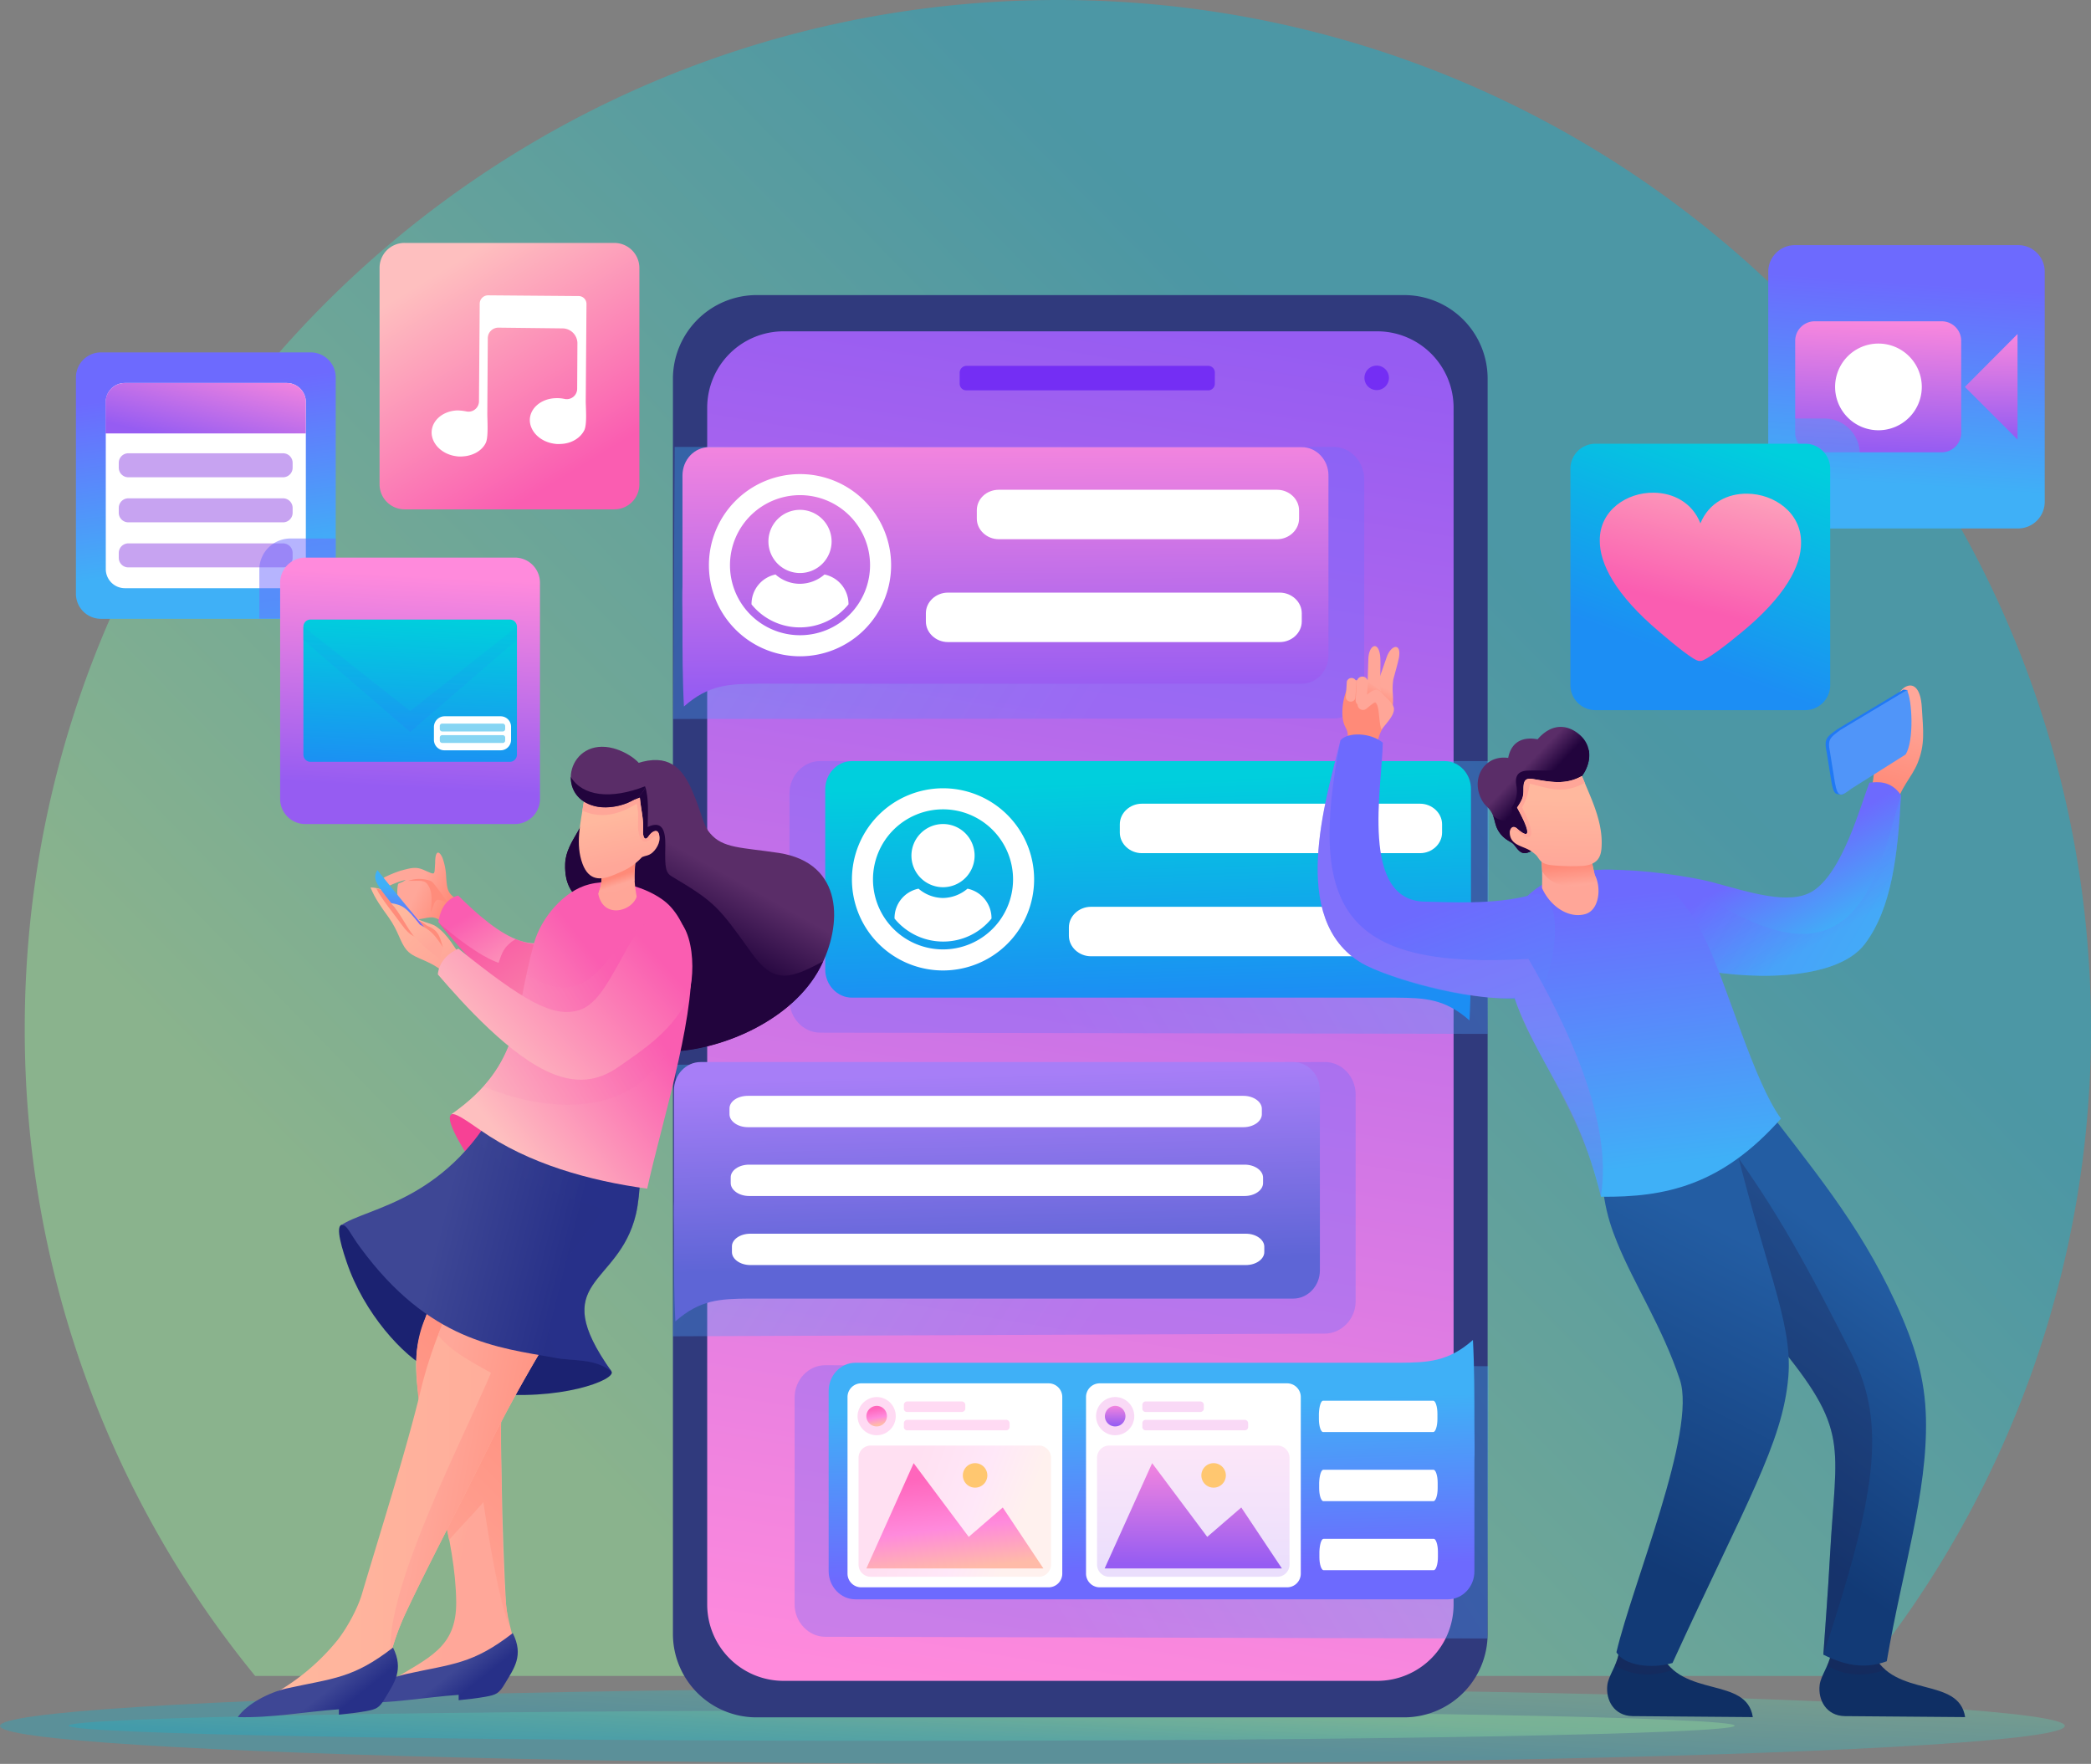 <svg id="Layer_1" data-name="Layer 1" xmlns="http://www.w3.org/2000/svg" xmlns:xlink="http://www.w3.org/1999/xlink" viewBox="0 0 853.9 720.3"><rect x="0" y="0" width="853.9" height="720.3" fill="#808080" stroke="none"/><defs><style>.cls-1,.cls-10,.cls-11,.cls-12,.cls-13,.cls-14,.cls-15,.cls-16,.cls-17,.cls-18,.cls-19,.cls-20,.cls-21,.cls-22,.cls-23,.cls-24,.cls-25,.cls-26,.cls-27,.cls-28,.cls-29,.cls-3,.cls-30,.cls-31,.cls-32,.cls-33,.cls-34,.cls-35,.cls-36,.cls-37,.cls-38,.cls-39,.cls-4,.cls-40,.cls-41,.cls-42,.cls-43,.cls-44,.cls-45,.cls-46,.cls-47,.cls-48,.cls-49,.cls-5,.cls-50,.cls-51,.cls-52,.cls-53,.cls-54,.cls-55,.cls-56,.cls-57,.cls-58,.cls-59,.cls-6,.cls-60,.cls-61,.cls-62,.cls-63,.cls-64,.cls-65,.cls-66,.cls-67,.cls-68,.cls-69,.cls-7,.cls-70,.cls-71,.cls-72,.cls-73,.cls-74,.cls-75,.cls-76,.cls-77,.cls-78,.cls-79,.cls-8,.cls-80,.cls-81,.cls-9{fill-rule:evenodd;}.cls-1,.cls-11,.cls-2,.cls-23,.cls-28,.cls-3,.cls-30,.cls-40,.cls-45,.cls-52,.cls-55,.cls-57,.cls-59,.cls-6,.cls-62,.cls-64,.cls-70,.cls-76,.cls-77,.cls-80,.cls-81,.cls-9{isolation:isolate;}.cls-1,.cls-23,.cls-30,.cls-70,.cls-76,.cls-77,.cls-80,.cls-81{opacity:0.5;}.cls-1{fill:url(#linear-gradient);}.cls-11,.cls-2,.cls-28,.cls-3,.cls-45,.cls-52,.cls-55,.cls-6,.cls-9{opacity:0.35;}.cls-2{fill:url(#linear-gradient-2);}.cls-3{fill:url(#linear-gradient-3);}.cls-4{fill:#303a7d;}.cls-5{fill:url(#linear-gradient-4);}.cls-6{fill:url(#linear-gradient-5);}.cls-7{fill:url(#linear-gradient-6);}.cls-8{fill:#fff;}.cls-9{fill:url(#linear-gradient-7);}.cls-10{fill:url(#linear-gradient-8);}.cls-11{fill:url(#linear-gradient-9);}.cls-12{fill:url(#linear-gradient-10);}.cls-13{fill:#1b2271;}.cls-14{fill:url(#linear-gradient-11);}.cls-15{fill:url(#linear-gradient-12);}.cls-16{fill:url(#linear-gradient-13);}.cls-17{fill:url(#linear-gradient-14);}.cls-18{fill:url(#linear-gradient-15);}.cls-19{fill:url(#linear-gradient-16);}.cls-20{fill:url(#linear-gradient-17);}.cls-21{fill:#ff8c7b;}.cls-22{fill:url(#linear-gradient-18);}.cls-23,.cls-26{fill:#f74195;}.cls-24{fill:url(#linear-gradient-19);}.cls-25{fill:#22043d;}.cls-27{fill:url(#linear-gradient-20);}.cls-28{fill:url(#linear-gradient-21);}.cls-29{fill:url(#linear-gradient-22);}.cls-30{fill:url(#linear-gradient-23);}.cls-31{fill:#ffa698;}.cls-32{fill:url(#linear-gradient-24);}.cls-33{fill:url(#linear-gradient-25);}.cls-34{fill:#5a2d68;}.cls-35{fill:url(#linear-gradient-26);}.cls-36{fill:url(#linear-gradient-27);}.cls-37{fill:url(#linear-gradient-28);}.cls-38{fill:url(#linear-gradient-29);}.cls-39{fill:#0f2f64;}.cls-40{fill:#1e2353;}.cls-40,.cls-57,.cls-62{opacity:0.3;}.cls-41{fill:url(#linear-gradient-30);}.cls-42{fill:url(#linear-gradient-31);}.cls-43{fill:url(#linear-gradient-32);}.cls-44{fill:url(#linear-gradient-33);}.cls-45{fill:url(#linear-gradient-34);}.cls-46{fill:url(#linear-gradient-35);}.cls-47{fill:url(#linear-gradient-36);}.cls-48{fill:url(#linear-gradient-37);}.cls-49{fill:url(#linear-gradient-38);}.cls-50{fill:url(#linear-gradient-39);}.cls-51{fill:url(#linear-gradient-40);}.cls-52{fill:url(#linear-gradient-41);}.cls-53{fill:#2079f4;}.cls-54{fill:#5095f9;}.cls-55{fill:url(#linear-gradient-42);}.cls-56{fill:url(#linear-gradient-43);}.cls-57{fill:#ff84d6;}.cls-58{fill:url(#linear-gradient-44);}.cls-59,.cls-64{opacity:0.2;}.cls-59{fill:url(#linear-gradient-45);}.cls-60{fill:url(#linear-gradient-46);}.cls-61{fill:#ffc770;}.cls-62{fill:#ea80df;}.cls-63{fill:url(#linear-gradient-47);}.cls-64{fill:url(#linear-gradient-48);}.cls-65{fill:url(#linear-gradient-49);}.cls-66{fill:#742ef4;}.cls-67{fill:url(#linear-gradient-50);}.cls-68{fill:url(#linear-gradient-51);}.cls-69{fill:url(#linear-gradient-52);}.cls-70{fill:url(#linear-gradient-53);}.cls-71{fill:url(#linear-gradient-54);}.cls-72{fill:url(#linear-gradient-55);}.cls-73{fill:url(#linear-gradient-56);}.cls-74{fill:url(#linear-gradient-57);}.cls-75{fill:url(#linear-gradient-58);}.cls-76{fill:#9048e4;}.cls-77{fill:url(#linear-gradient-59);}.cls-78{fill:url(#linear-gradient-60);}.cls-79{fill:url(#linear-gradient-61);}.cls-80{fill:url(#linear-gradient-62);}.cls-81{fill:#0eade8;}</style><linearGradient id="linear-gradient" x1="242.02" y1="118.01" x2="619.84" y2="488.23" gradientTransform="matrix(1, 0, 0, -1, 0, 722.3)" gradientUnits="userSpaceOnUse"><stop offset="0" stop-color="#94e69a"/><stop offset="1" stop-color="#17adc9"/></linearGradient><linearGradient id="linear-gradient-2" x1="424.12" y1="65.97" x2="421.33" y2="12.4" xlink:href="#linear-gradient"/><linearGradient id="linear-gradient-3" x1="368.99" y1="30.96" x2="367.05" y2="-1.8" xlink:href="#linear-gradient"/><linearGradient id="linear-gradient-4" x1="487.28" y1="589.2" x2="394.47" y2="29.75" gradientTransform="matrix(1, 0, 0, -1, 0, 722.3)" gradientUnits="userSpaceOnUse"><stop offset="0" stop-color="#965cf2"/><stop offset="1" stop-color="#ff8adc"/></linearGradient><linearGradient id="linear-gradient-5" x1="461.11" y1="453.1" x2="289.74" y2="560.59" gradientTransform="matrix(1, 0, 0, -1, 0, 722.3)" gradientUnits="userSpaceOnUse"><stop offset="0" stop-color="#6d6afe"/><stop offset="1" stop-color="#3fb0f7"/></linearGradient><linearGradient id="linear-gradient-6" x1="410.93" y1="439.75" x2="410.24" y2="554" xlink:href="#linear-gradient-4"/><linearGradient id="linear-gradient-7" x1="419.86" y1="324.96" x2="593.77" y2="432.97" xlink:href="#linear-gradient-5"/><linearGradient id="linear-gradient-8" x1="470.44" y1="315.26" x2="467.52" y2="403.57" gradientTransform="matrix(1, 0, 0, -1, 0, 722.3)" gradientUnits="userSpaceOnUse"><stop offset="0" stop-color="#1c8ef4"/><stop offset="1" stop-color="#00cfdd"/></linearGradient><linearGradient id="linear-gradient-9" x1="458.93" y1="201.08" x2="290.64" y2="308.79" xlink:href="#linear-gradient-5"/><linearGradient id="linear-gradient-10" x1="405.92" y1="283.9" x2="407.97" y2="205.77" gradientTransform="matrix(1, 0, 0, -1, 0, 722.3)" gradientUnits="userSpaceOnUse"><stop offset="0" stop-color="#a77ef7"/><stop offset="1" stop-color="#5e65d6"/></linearGradient><linearGradient id="linear-gradient-11" x1="176.53" y1="140.1" x2="198.66" y2="135.74" gradientTransform="matrix(1, 0, 0, -1, 0, 722.3)" gradientUnits="userSpaceOnUse"><stop offset="0" stop-color="#ffb89e"/><stop offset="1" stop-color="#ffa799"/></linearGradient><linearGradient id="linear-gradient-12" x1="233.01" y1="181.47" x2="139.78" y2="86.81" gradientTransform="matrix(1, 0, 0, -1, 0, 722.3)" gradientUnits="userSpaceOnUse"><stop offset="0" stop-color="#ff8a78"/><stop offset="1" stop-color="#ffa799"/></linearGradient><linearGradient id="linear-gradient-13" x1="181.16" y1="36.81" x2="187.09" y2="29.3" gradientTransform="matrix(1, 0, 0, -1, 0, 722.3)" gradientUnits="userSpaceOnUse"><stop offset="0" stop-color="#3e4795"/><stop offset="1" stop-color="#273088"/></linearGradient><linearGradient id="linear-gradient-14" x1="107.2" y1="145.03" x2="259.68" y2="145.03" xlink:href="#linear-gradient-11"/><linearGradient id="linear-gradient-15" x1="239.97" y1="146.87" x2="181.47" y2="157.81" xlink:href="#linear-gradient-12"/><linearGradient id="linear-gradient-16" x1="132.23" y1="30.96" x2="138.16" y2="23.44" xlink:href="#linear-gradient-13"/><linearGradient id="linear-gradient-17" x1="185.41" y1="354.88" x2="171.55" y2="361.44" xlink:href="#linear-gradient-12"/><linearGradient id="linear-gradient-18" x1="208.71" y1="359.8" x2="232.88" y2="321.65" gradientTransform="matrix(1, 0, 0, -1, 0, 722.3)" gradientUnits="userSpaceOnUse"><stop offset="0" stop-color="#fa5db1"/><stop offset="1" stop-color="#febfbf"/></linearGradient><linearGradient id="linear-gradient-19" x1="287.5" y1="370.27" x2="272.84" y2="344.06" gradientTransform="matrix(1, 0, 0, -1, 0, 722.3)" gradientUnits="userSpaceOnUse"><stop offset="0" stop-color="#5a2d68"/><stop offset="1" stop-color="#22043d"/></linearGradient><linearGradient id="linear-gradient-20" x1="181.73" y1="230.03" x2="234.72" y2="216.94" xlink:href="#linear-gradient-13"/><linearGradient id="linear-gradient-21" x1="184" y1="230.22" x2="235.39" y2="217.24" xlink:href="#linear-gradient-13"/><linearGradient id="linear-gradient-22" x1="261.44" y1="307.04" x2="201.58" y2="261.6" xlink:href="#linear-gradient-18"/><linearGradient id="linear-gradient-23" x1="262.51" y1="315.07" x2="178.25" y2="269.66" xlink:href="#linear-gradient-18"/><linearGradient id="linear-gradient-24" x1="252.01" y1="364.47" x2="253.08" y2="361.09" xlink:href="#linear-gradient-12"/><linearGradient id="linear-gradient-25" x1="250.4" y1="388.59" x2="254.8" y2="369.63" xlink:href="#linear-gradient-11"/><linearGradient id="linear-gradient-26" x1="160.52" y1="352.62" x2="181.52" y2="328.97" xlink:href="#linear-gradient-11"/><linearGradient id="linear-gradient-27" x1="165.12" y1="346.61" x2="166.07" y2="359.73" xlink:href="#linear-gradient-5"/><linearGradient id="linear-gradient-28" x1="165.51" y1="349.4" x2="176.58" y2="336.05" xlink:href="#linear-gradient-11"/><linearGradient id="linear-gradient-29" x1="257.8" y1="343.79" x2="196.49" y2="289.53" xlink:href="#linear-gradient-18"/><linearGradient id="linear-gradient-30" x1="765.16" y1="205.62" x2="699.99" y2="113.34" gradientTransform="matrix(1, 0, 0, -1, 0, 722.3)" gradientUnits="userSpaceOnUse"><stop offset="0" stop-color="#235da3"/><stop offset="1" stop-color="#123a76"/></linearGradient><linearGradient id="linear-gradient-31" x1="704.14" y1="220.17" x2="642.43" y2="99.18" xlink:href="#linear-gradient-30"/><linearGradient id="linear-gradient-32" x1="769.95" y1="400.13" x2="778.22" y2="432.59" xlink:href="#linear-gradient-12"/><linearGradient id="linear-gradient-33" x1="716.92" y1="367.47" x2="736.12" y2="333.77" xlink:href="#linear-gradient-5"/><linearGradient id="linear-gradient-34" x1="705.84" y1="376.33" x2="786.93" y2="328.26" xlink:href="#linear-gradient-5"/><linearGradient id="linear-gradient-35" x1="663.84" y1="356.95" x2="677.09" y2="246.2" xlink:href="#linear-gradient-5"/><linearGradient id="linear-gradient-36" x1="640.49" y1="368.71" x2="641.23" y2="360.65" xlink:href="#linear-gradient-12"/><linearGradient id="linear-gradient-37" x1="622.19" y1="408.44" x2="628.98" y2="401.91" xlink:href="#linear-gradient-19"/><linearGradient id="linear-gradient-38" x1="635.62" y1="395.58" x2="635.1" y2="368.32" xlink:href="#linear-gradient-11"/><linearGradient id="linear-gradient-39" x1="559.73" y1="435.07" x2="563.34" y2="442.39" xlink:href="#linear-gradient-12"/><linearGradient id="linear-gradient-40" x1="586.61" y1="351.9" x2="635.62" y2="218.25" xlink:href="#linear-gradient-5"/><linearGradient id="linear-gradient-41" x1="596.52" y1="312.62" x2="576.42" y2="241.78" xlink:href="#linear-gradient-10"/><linearGradient id="linear-gradient-42" x1="421.06" y1="77.97" x2="593.2" y2="186.01" xlink:href="#linear-gradient-5"/><linearGradient id="linear-gradient-43" x1="471.4" y1="80.67" x2="469.36" y2="149.33" xlink:href="#linear-gradient-5"/><linearGradient id="linear-gradient-44" x1="357.4" y1="147.04" x2="358.68" y2="140.53" gradientTransform="matrix(1, 0, 0, -1, 0, 722.3)" gradientUnits="userSpaceOnUse"><stop offset="0" stop-color="#ff66bc"/><stop offset="0.56" stop-color="#ff8adc"/><stop offset="1" stop-color="#ffbba8"/></linearGradient><linearGradient id="linear-gradient-45" x1="370.39" y1="112.53" x2="416.27" y2="95.29" xlink:href="#linear-gradient-44"/><linearGradient id="linear-gradient-46" x1="385.52" y1="119.72" x2="390.02" y2="81.19" xlink:href="#linear-gradient-44"/><linearGradient id="linear-gradient-47" x1="455.39" y1="140.2" x2="455.41" y2="149.35" xlink:href="#linear-gradient-4"/><linearGradient id="linear-gradient-48" x1="487.21" y1="80.55" x2="487.42" y2="139.34" xlink:href="#linear-gradient-4"/><linearGradient id="linear-gradient-49" x1="487.31" y1="83.5" x2="487.5" y2="130.47" xlink:href="#linear-gradient-4"/><linearGradient id="linear-gradient-50" x1="781.47" y1="606.68" x2="775.79" y2="524.38" xlink:href="#linear-gradient-5"/><linearGradient id="linear-gradient-51" x1="766.02" y1="538.97" x2="768.16" y2="594.4" xlink:href="#linear-gradient-4"/><linearGradient id="linear-gradient-52" x1="813" y1="543.96" x2="813.68" y2="588.75" xlink:href="#linear-gradient-4"/><linearGradient id="linear-gradient-53" x1="746.16" y1="606.61" x2="740.62" y2="526.3" xlink:href="#linear-gradient-5"/><linearGradient id="linear-gradient-54" x1="682.76" y1="455.53" x2="714.71" y2="541.47" xlink:href="#linear-gradient-8"/><linearGradient id="linear-gradient-55" x1="687.67" y1="475.25" x2="706.74" y2="548" xlink:href="#linear-gradient-18"/><linearGradient id="linear-gradient-56" x1="232.4" y1="528.7" x2="181.38" y2="612.5" xlink:href="#linear-gradient-18"/><linearGradient id="linear-gradient-57" x1="78.88" y1="563.35" x2="88.34" y2="491.37" xlink:href="#linear-gradient-5"/><linearGradient id="linear-gradient-58" x1="81.25" y1="540.74" x2="90.35" y2="578.5" xlink:href="#linear-gradient-4"/><linearGradient id="linear-gradient-59" x1="122.37" y1="479.41" x2="133.49" y2="394.75" xlink:href="#linear-gradient-5"/><linearGradient id="linear-gradient-60" x1="165.37" y1="400.68" x2="169.93" y2="487.28" xlink:href="#linear-gradient-4"/><linearGradient id="linear-gradient-61" x1="165.9" y1="407.22" x2="168.95" y2="470.23" xlink:href="#linear-gradient-8"/><linearGradient id="linear-gradient-62" x1="164.77" y1="421.33" x2="168.55" y2="479.96" xlink:href="#linear-gradient-8"/></defs><path class="cls-1" d="M432,0C665,0,853.9,188,853.9,420a417.28,417.28,0,0,1-94.1,264.4H104.2A416.71,416.71,0,0,1,10.1,420C10.1,188,199,0,432,0Z"/><ellipse class="cls-2" cx="421.6" cy="704.8" rx="421.6" ry="15.5"/><path class="cls-3" d="M368.2,710.9c187.9,0,340.2-2.8,340.2-6.2s-152.3-6.2-340.2-6.2S28,701.3,28,704.7,180.3,710.9,368.2,710.9Z"/><path class="cls-4" d="M308.8,120.5H573.5a34.1,34.1,0,0,1,34,34V667.3a34.1,34.1,0,0,1-34,34H308.8a34.1,34.1,0,0,1-34-34V154.5A34.23,34.23,0,0,1,308.8,120.5Z"/><path class="cls-5" d="M319.9,135.3H562.5a31.2,31.2,0,0,1,31.1,31.1V655.3a31.2,31.2,0,0,1-31.1,31.1H319.9a31.2,31.2,0,0,1-31.1-31.1V166.4A31.2,31.2,0,0,1,319.9,135.3Z"/><path class="cls-6" d="M275.5,182.5H544.6c6.9,0,12.5,6,12.5,13.2v84.5c0,7.2-5.7,13.2-12.5,13.2l-269.7.2Z"/><path class="cls-7" d="M289.6,182.6h242c6,0,10.9,5.2,10.9,11.5v73.6c0,6.3-4.9,11.5-10.9,11.5H309.3c-11.7.1-19.9.4-30,9.3-.6-11.3-.6-22.9-.6-34.3-.1-6.9-.1-12.7,0-14.8h0V194.2C278.7,187.7,283.6,182.6,289.6,182.6Z"/><path class="cls-8" d="M326.7,193.6a37.2,37.2,0,1,1-37.2,37.2,37.19,37.19,0,0,1,37.2-37.2Zm0,14.6a12.9,12.9,0,1,0,12.9,12.9,12.93,12.93,0,0,0-12.9-12.9Zm10,26.4a15.49,15.49,0,0,1-10,3.8,15,15,0,0,1-10-3.8,12.32,12.32,0,0,0-9.8,12v.2a25.3,25.3,0,0,0,19.8,9.4,25.62,25.62,0,0,0,19.8-9.4v-.2a12.32,12.32,0,0,0-9.8-12Zm-10-32.4a28.6,28.6,0,1,0,28.6,28.6A28.59,28.59,0,0,0,326.7,202.2Z"/><path class="cls-8" d="M407.9,200H521.5c4.9,0,9,3.8,9,8.4v3.4c0,4.6-4.1,8.4-9,8.4H407.9c-4.9,0-9-3.8-9-8.4v-3.4C398.9,203.7,402.9,200,407.9,200Z"/><path class="cls-8" d="M387.1,242H522.6c4.9,0,9,3.8,9,8.4v3.4c0,4.6-4.1,8.4-9,8.4H387.1c-4.9,0-9-3.8-9-8.4v-3.4C378.1,245.8,382.2,242,387.1,242Z"/><path class="cls-9" d="M608.3,310.8H334.9c-6.9,0-12.5,6-12.5,13.2v84.5c0,7.2,5.7,13.2,12.5,13.2l272.6.5Z"/><path class="cls-10" d="M589.9,310.8h-242c-6,0-10.9,5.2-10.9,11.5v73.6c0,6.3,4.9,11.5,10.9,11.5H570.1c11.7.1,19.9.4,30,9.3.6-11.3.6-22.9.6-34.3.1-6.9.1-12.7,0-14.8h0V322.4C600.8,316,595.9,310.8,589.9,310.8Z"/><path class="cls-8" d="M385.1,321.9a37.2,37.2,0,1,1-37.2,37.2,37.26,37.26,0,0,1,37.2-37.2Zm0,8.6a28.6,28.6,0,1,0,28.6,28.6A28.59,28.59,0,0,0,385.1,330.5Z"/><path class="cls-8" d="M385.1,336.5a12.9,12.9,0,1,1-12.9,12.9,12.93,12.93,0,0,1,12.9-12.9Zm10,26.4a12.32,12.32,0,0,1,9.8,12v.2a25.3,25.3,0,0,1-19.8,9.4,25.62,25.62,0,0,1-19.8-9.4v-.2a12.23,12.23,0,0,1,9.8-12,15.49,15.49,0,0,0,10,3.8A15.82,15.82,0,0,0,395.1,362.9Z"/><path class="cls-8" d="M466.3,328.2H579.9c4.9,0,9,3.8,9,8.4V340c0,4.6-4.1,8.4-9,8.4H466.3c-4.9,0-9-3.8-9-8.4v-3.4C457.3,332,461.4,328.2,466.3,328.2Z"/><path class="cls-8" d="M445.5,370.3H581c4.9,0,9,3.8,9,8.4v3.4c0,4.6-4.1,8.4-9,8.4H445.5c-4.9,0-9-3.8-9-8.4v-3.4C436.5,374.1,440.6,370.3,445.5,370.3Z"/><path class="cls-11" d="M276.1,434.8l265-1.1c6.9,0,12.5,6,12.5,13.2v84.5c0,7.2-5.7,13.1-12.5,13.2l-266.3,1.1Z"/><path class="cls-12" d="M286.1,433.7h242c6,0,10.9,5.2,10.9,11.5v73.6c0,6.3-4.9,11.5-10.9,11.5H305.8c-11.7.1-19.9.4-30,9.3-.6-11.3-.6-22.9-.6-34.3-.1-6.9-.1-12.7,0-14.8h0V445.3C275.2,438.9,280.1,433.7,286.1,433.7Z"/><path class="cls-8" d="M305.4,447.5H507.8c4.1,0,7.5,2.4,7.5,5.3V455c0,2.9-3.4,5.3-7.5,5.3H305.4c-4.1,0-7.5-2.4-7.5-5.3v-2.2C297.8,449.8,301.2,447.5,305.4,447.5Z"/><path class="cls-8" d="M305.9,475.6H508.3c4.1,0,7.5,2.4,7.5,5.3v2.2c0,2.9-3.4,5.3-7.5,5.3H305.9c-4.1,0-7.5-2.4-7.5-5.3v-2.2C298.3,478,301.7,475.6,305.9,475.6Z"/><path class="cls-8" d="M306.4,503.8H508.8c4.1,0,7.5,2.4,7.5,5.3v2.2c0,2.9-3.4,5.3-7.5,5.3H306.4c-4.1,0-7.5-2.4-7.5-5.3v-2.2C298.8,506.2,302.2,503.8,306.4,503.8Z"/><path class="cls-13" d="M249.7,560c2.3,3.4-21.4,12.5-51.4,8.8l15.8-20.2C222.2,549.8,245.8,554.3,249.7,560Z"/><path class="cls-13" d="M178.4,537.1c-11.2-16.2-34.7-35.9-37.8-36.9-3.7-1.1-2.1,6.2.9,15,7.1,21.2,23.3,38.6,33.7,43.9Z"/><path class="cls-14" d="M197.5,478.4c-27.3,72.1-30.9,63.9-25.4,99.7,3.3,21,14,50.4,14.2,76.2.1,18.7-11.2,22.5-27.2,32.4l28.6-3,22.3-9c1.3-2.3-3-12.5-3.4-20.3-.6-10.4-1.5-32.4-1.7-47.6s-1-32,1.2-46.3c2.3-15.1,17.4-43.4,24.3-57.9Z"/><path class="cls-15" d="M197.5,478.4c-12.3,32.6-19.8,48.8-23.9,60a44.77,44.77,0,0,0-3.5,15.1c0,6.2-.7,14.4,4.4,38.1,2.1,9.6,5.7,21.3,8.9,37.3,4.6-5.4,9.5-10.2,14-15.5,1.6,10.9,5.9,38.7,10.7,51.2-1-4.2-1.7-11-2.2-18.6-.8-13.4-1-29.5-1.1-39.2-.2-15.2-1-32,1.2-46.3,2.3-15.1,17.4-43.4,24.3-57.9Z"/><path class="cls-16" d="M209.4,666.9c-16.4,12.7-24.4,12.5-43.5,16.7-7,1.6-16.1,6.2-19.9,11.7,13.8.4,27.5-2.2,41.3-3.2v2.2c4.2-.4,7.4-.8,10.9-1.4,4.4-.8,5.6-1.3,8-5.4C209.9,681.3,214,676.1,209.4,666.9Z"/><path class="cls-17" d="M258.1,491.2c-7.2,13.7-37.3,56.6-57.4,97.3-12.7,25.8-26.3,51.5-35,70.1-7.9,17-7.8,27.9-9,28.7,0-9.3-61.8,13.4-47.3,5.7a90.3,90.3,0,0,0,28.4-23.2c4.1-5.2,8.5-13.5,10.1-19.2,7.2-24.3,18-58.3,24-83.2,10.3-42.6,37.1-76.1,43.6-93a22.9,22.9,0,0,1,42.6,16.8Z"/><path class="cls-18" d="M258.1,491.2c-7.2,13.7-37.3,56.6-57.4,97.3-12.7,25.8-26.3,51.5-35,70.1a101.43,101.43,0,0,0-6.2,17c-2-27.7,29.7-88,41-115-8.7-4.9-16.2-8.7-21.6-15.4,12.3-32,31.2-56.9,36.6-70.7a22.88,22.88,0,0,1,42.6,16.7Z"/><path class="cls-19" d="M160.5,672.8c-16.4,12.7-24.4,12.5-43.5,16.7-7,1.6-16.1,6.2-19.9,11.7,13.8.4,27.5-2.2,41.3-3.2v2.2c4.2-.4,7.4-.8,10.9-1.4,4.4-.8,5.6-1.3,8-5.4C161,687.2,165,681.9,160.5,672.8Z"/><path class="cls-20" d="M188.3,368.7c-5.2-4-5.6-3.9-6.1-10.5a25.81,25.81,0,0,0-1.5-7.9c-1.3-2.9-3-3.4-3,2.2-.4,5.2.4,4.9-5,2.6-3.1-1.3-5.4-.5-8.9.4-1.8.5-6.7,2.5-7.4,3.2-1.8,1.8-.8,4.6,2.8,2.9a34,34,0,0,1,6.5-2.3c-2.2,1.6-3.1,1.1-3.2,2-.6,2.8-.2,7.9,1.7,11,3.5,5.8,9.6,1.7,12.9,2.4,2.3.5,3.7,1.8,9.5,5.6Z"/><path class="cls-21" d="M166.7,359.7c4.6,0,6.5-.3,7.7,1.2,2.6,3.2,1.8,8,1.5,11.8,2.2-5.5,1.5-6.6,7.2-3.6-1-1.6-6-8.9-7.1-9.3A13.4,13.4,0,0,0,166.7,359.7Z"/><path class="cls-22" d="M254.8,386.2c-25,51.2-55.3,15-75.8-9.7,1-6.1,3.7-9.6,8.1-10.8,16.1,15.9,36.1,31.6,47.4,5.8C243.8,355.1,260.5,374.4,254.8,386.2Z"/><path class="cls-23" d="M254.8,386.2c-25,51.2-55.3,15.2-75.8-9.5,11.9,10.2,19.6,14.7,24.6,16.5,1.4-4.1,2.1-6.7,6.9-9.7,9.9,4,17.4,3,24-12C243.8,355.1,260.5,374.4,254.8,386.2Z"/><path class="cls-24" d="M260.2,311.7c12.6-4.1,18.3,1.7,22.3,10.8,4.2,9.5,4.4,14.2,7.5,17.8,5.2,6.2,12.8,5.7,28,8,26.8,4.1,26.1,29.6,16.8,47.1-11,20.7-38.6,32.9-59.8,34-26.1,1.3-32.9-11.6-32.3-26.6.4-9.9,4.2-16,3.8-20-1.9-15.9-16.3-12.3-15.7-30,.3-9.8,10.1-15.9,10.1-28.4C231.6,301.1,252.8,303.2,260.2,311.7Z"/><path class="cls-25" d="M336.1,392.6c-.4.9-.9,1.8-1.3,2.7-11,20.7-38.6,32.9-59.8,34-26.1,1.3-32.9-11.6-32.3-26.6.4-9.9,4.2-16,3.8-20-1.9-15.9-16.3-12.3-15.7-30,.3-9.8,10.1-15.9,10.1-28.4-.2-.5-.3-.9-.5-1.3,5.8,2.1,13.9,1.5,23-2.1,1.7,5.4,1.1,11.1,1.1,16.8,6-2.8,7.3,1.5,7.2,7.7-.2,8.9,0,11,2.8,12.6,17.5,10.4,18.9,12.3,32.1,30.7C316,402.1,322.4,399.9,336.1,392.6Z"/><path class="cls-26" d="M194,476.7c-1.7-2.6-12.8-19-9.8-21.5,2.2-2,9.2.5,20.1,9.8Z"/><path class="cls-27" d="M206,446c-22,44.8-56.1,46.9-66.8,54.4,2.3-1,3.7,3.4,7.9,9,28.2,38.4,56.3,40.9,79.1,45,8.8,1.6,16.3.1,23.5,5.6-26.9-37.9,2.9-34.3,10-64.2,2-8.6,2-21.9,2.4-34.4Z"/><path class="cls-28" d="M206,446a110.24,110.24,0,0,1-11.6,18.8c10.2,15.5,44.8,27.6,51.9,28.6-14.7,24-31.6,30.2-18.8,61.3,8.3,1.2,15.4.2,22.2,5.4-26.9-37.9,2.9-34.3,10-64.2,2-8.6,2-21.9,2.4-34.4Z"/><path class="cls-29" d="M264.3,485.4c-23.5-3.2-48.4-10.1-68-23.8-5.8-4-10.5-7.4-12.1-6.5,29.4-20.5,25.7-40.9,33.9-70,2.8-10.1,12.1-21.4,22.6-24,12.4-3.1,26.7,2.7,32.5,8.5,5,5.1,8.6,13.1,9.1,23.2C283.4,417.6,269.6,460.8,264.3,485.4Z"/><path class="cls-30" d="M197.5,443.6c12.3-13.7,13.9-28.1,17.6-45.7,30.4,19.3,33.2-19.5,53.3-21.8,6.9-.8,12.1,9.7,12.9,18a55.48,55.48,0,0,1-19.1,47.4C244.5,455.9,216.8,452,197.5,443.6Z"/><path class="cls-31" d="M259.5,351.7c-.5,6.4-.6,8.2.5,14.5-2.2,6.2-13.8,9-15.7-1.3a19.38,19.38,0,0,0,1.4-7.5l5.6-4.2Z"/><path class="cls-32" d="M259.5,351.7a42.49,42.49,0,0,0-.4,7.8c-2.2,3.4-9.5,6-14.5,4.7a18.6,18.6,0,0,0,1.1-6.8l5.6-4.2Z"/><path class="cls-33" d="M238.6,326.4c-1.6,10.1-3.7,18.3-.7,26.4,2.6,6.9,7.4,6.7,12.5,4.6s8-3.4,11.8-7.4c1.3-.6,2.7-.5,4.2-1.8,2.2-1.9,3.9-5.6,2.4-8.2-.7-1.2-2.5-.5-3.9,1.5-1.7,2.5-2.4-.1-2.3-2,.3-5.1-.8-8.4-1.3-13.7C254.3,328.5,244.9,332.2,238.6,326.4Z"/><path class="cls-31" d="M238.6,326.4c-.3,1.6-.5,3.1-.8,4.6,6.7,3.1,14.1,2.3,22.2-2.8,1.2,4.8.1,8.4.8,11.8.6,2.8,1.6,4.1,3.3,3.6,2.4-.6,2.2-2.2,5.1-2.7a6.89,6.89,0,0,0-.4-1c-.7-1.2-2.5-.5-3.9,1.5-1.7,2.5-2.4-.1-2.3-2,.3-5.1-.8-8.4-1.3-13.7C254.3,328.5,244.9,332.2,238.6,326.4Z"/><path class="cls-34" d="M242.9,329.2c7.6,1.9,20.2-2,21.1-9.5.8-6.9-6.7-12.2-13.4-14.1C232.3,300.7,226.1,325,242.9,329.2Z"/><path class="cls-25" d="M242.9,329.2c7,1.8,18.2-1.4,20.6-7.7,0-.1-.1-.3-.1-.4-14.1,5.5-25.5,4-30.3-3.8C233,322.4,236,327.5,242.9,329.2Z"/><path class="cls-35" d="M177.9,378.2c-1.4-.9-3.6-1.3-6.6-2.5-9.1-6.9-12.2-13.2-20-13.3,1.9,4.7,4.6,8.3,7.4,12.2,4.2,5.9,4.6,10.2,7.5,13.5,3.6,4.1,10.6,3.6,17.9,11.7l4.8-8.6C185.6,387.5,183.4,381.9,177.9,378.2Z"/><path class="cls-21" d="M175,378.3c-1.6-.7-1.4-1.3-4.4-2.5-9.1-6.9-11.2-11.8-16.9-13,1.6,3.7,7.4,10.7,10.2,14.6,4.2,5.9,5.2,4,8.1,7.2,0,0,6.9,1.2,8.9,2.2C179.8,383.9,179.7,380.2,175,378.3Z"/><path class="cls-36" d="M154.1,355.3c-1.9,3.3-.7,5.2,3.4,10.6,3.3,4.3,8.2,10.1,11.8,14.4,4,4.7,6.3,5.5,8.4,3.7C169.8,374.5,161.8,365,154.1,355.3Z"/><path class="cls-37" d="M181,386.9c-3.4-4.8-4.3-6.5-9.5-9.3-5.6-7.1-7.2-8.1-11.9-8.8,3.7,3.8,6.2,9.5,9.3,13.4l4.7,4.7,6,4.8Z"/><path class="cls-38" d="M256.5,386.6c-7.4,13.1-12.2,23.5-20,25.9-10.7,3.3-22.8-3.9-49.3-25.1-4.9,2.2-8,6-8.4,10.5,9.9,11.5,29.8,33.9,47.2,40.7,9.1,3.6,17.8,3.3,26.7-3,9.1-6.4,20.6-13.7,27.2-26,4.9-9.2,4-34.6-7.1-35.9C268.1,373.1,261.8,377.2,256.5,386.6Z"/><path class="cls-39" d="M661,675.5c-1,5-4.1,8.8-4.6,12.5-.8,6.3,2.8,12.7,10.3,12.8l49.1.4c-2.6-16.8-28.9-7.5-37.7-26.1l-11.4.6Z"/><path class="cls-40" d="M661,675.5a24.74,24.74,0,0,1-1.5,4.6c4.6,3.2,13.5,5.4,23.8,1.8a20.84,20.84,0,0,1-5.1-6.7l-11.4.6Z"/><path class="cls-39" d="M747.7,675.5c-1,5-4.1,8.8-4.6,12.5-.8,6.3,2.8,12.7,10.3,12.8l49.1.4c-2.6-16.8-28.9-7.5-37.7-26.1l-11.3.7Z"/><path class="cls-40" d="M747.7,675.5a24.74,24.74,0,0,1-1.5,4.6c4.6,3.2,13.5,5.4,23.8,1.8a20.84,20.84,0,0,1-5.1-6.7l-11.4.6Z"/><path class="cls-41" d="M716.4,446.1c24,31.5,42.4,52.9,57.5,85.4,8.3,17.9,12.2,31.6,12.6,47.6.7,30.5-9.7,62.1-16,99.3-9.3,3.4-17.5,1.5-25.9-2.7.9-13.4,1.8-24.1,2.7-40.3,2.5-46.1,8.5-50.9-22.2-87.8-13-15.6-28.7-33.5-50.2-72.4Z"/><path class="cls-40" d="M701.9,462c24,31.5,38.1,59.1,54.3,91,14.6,29,9.6,58.2-11.6,122.8.9-13.4,1.8-24.1,2.7-40.3,2.5-46.1,8.5-50.9-22.2-87.8-13-15.6-28.7-33.5-50.2-72.4Z"/><path class="cls-42" d="M653.9,465.1c-.5,20.6,1.8,30.8,6.5,42.3,7,17.2,18.5,34.6,25.6,56,7,21-19.3,83.2-25.9,111.3,3.2,5.5,14.3,6.9,22.9,4.4,30-65.5,45-89.7,47.3-116.9,1.9-23.1-10.1-45.1-24-104.4Z"/><path class="cls-43" d="M770.5,307.6c-1.9-7.1-3.4-8.9-4.8-8.7s-1.2,3.3-.7,8.5c.6,5.9.6,12.2-2.1,17.5l11.1,4.9c2-8.2,6.6-12.1,9.1-18.2,3.1-7.7,2.3-13.1,1.7-22.9-.9-14.4-10.4-8.9-12,1C771.9,296.2,772.7,304,770.5,307.6Z"/><path class="cls-44" d="M763.4,319.6c3.3-.3,8.7-1,12.9,5.1-1.3,24.5-3.8,46.2-14.7,60.7-11.8,15.8-49.8,14.9-71.7,9.6-33.1-7.9-53.6-30.3-33.2-36.2,3.1-.9-2.2-3.1,1.9-3.4,10.5-.6,32.2,2.6,40.4,4.8,15.9,4.3,31.7,9.5,41.1,3.8C752.4,356.5,759.8,328.9,763.4,319.6Z"/><path class="cls-45" d="M776.2,324.6l.1.1c-1.3,24.5-3.8,46.2-14.7,60.7-11.8,15.8-49.8,14.9-71.7,9.6-33.1-7.9-48.2-29-28.5-36.8.5-.2,1.2,0,1.9-.2,23-3.5,35.7,13.4,59.1,21C760.5,391.3,768.2,353.1,776.2,324.6Z"/><path class="cls-46" d="M727.3,456.8c-11.2-15.4-21.4-53.2-30.7-72.6-5.7-12-12.6-21.8-22.3-26-10.9-4.7-28.4-3.7-39.4.6-16.8,6.6-24.9,23.9-18,44.4,11.4,33.7,26.4,43.1,36.9,85.5C680,489,703.1,484.1,727.3,456.8Z"/><path class="cls-31" d="M629.3,348.6a108.62,108.62,0,0,1,.4,14c3.2,7.3,10.7,12.6,17.6,10.7,6-1.6,6.7-11.3,3.9-16.1-.6-2.4-1-4.5-1.4-7l-15.9-2.4Z"/><path class="cls-47" d="M629.3,348.6c.1,1.5.4,5.9.5,7.2,4.8,8.2,16.9,6.6,22.2,4.6-.6-2.4-1.8-7.7-2.2-10.1l-15.9-2.4Z"/><path class="cls-48" d="M625.8,347.3c-3.5,2-4.9,1-6.6-1.2s-1.4-1.6-3.7-3.1a11.85,11.85,0,0,1-2.6-2.3c-2.3-2.8-2.2-5-3.1-7.4-1.1-3-2.8-3.8-4-5.5-5.8-8.7-.3-19.7,10.1-18.3,1.3-6.9,6.4-8.7,12-7.6,4.4-5.1,9.7-6.5,14.9-3.5,9.9,5.9,5.9,16.3,1.7,20.2l-12,16.4Z"/><path class="cls-25" d="M625.8,347.3c-3.5,2-4.9,1-6.6-1.2s-1.4-1.6-3.7-3.1a11.85,11.85,0,0,1-2.6-2.3c-2.3-2.8-2.2-5-3.1-7.4v-.1c3.7,3.2,8.9,2.4,7.5-3.4a11.58,11.58,0,0,0,2-8.7c-.7-3.7.1-6.2,4.5-6.4,10.2-.4,19.4,1.9,25-8.5,1,4.9-1.6,9.9-4.3,12.4l-12,16.4Z"/><path class="cls-49" d="M646,316.9c3.9,9.5,8.8,19,8,29.5-.3,3.8-1.8,6.6-7.4,7.2a81.48,81.48,0,0,1-12.1-.2c-5.8-.4-5.7-2.7-7.2-4.2a14.61,14.61,0,0,0-2.5-1.9c-2.8-1.7-6.6-2-7.9-5.3-1.1-3,.6-5.5,2.5-3.7,2.6,2.4,8.1,6.1.1-8.5,2.3-3.4,2.6-4.5,2.6-7.3s.2-5,3.7-4.4C633,319.3,639.3,320.7,646,316.9Z"/><path class="cls-31" d="M646,316.9c.4.9.8,1.9,1.2,2.8-8.9,4.8-15,2.2-22.4.3-.9,4.4-1.1,5.7-3.2,9.7.4,1.1,3.5,6.7,3.7,9.9.2,2.6-1.2,2.7-3.1,1.7-1.3-.7-4.7-4.4-5.6-1,0-2.1,1.4-3.3,2.9-2,2.6,2.4,8.1,6.1.1-8.5,2.3-3.4,2.6-4.5,2.6-7.3s.2-5,3.7-4.4C633,319.3,639.3,320.7,646,316.9Z"/><path class="cls-50" d="M561.8,308.6c1-6.2.6-7.8,3.9-13,3-4.8,3.4-6.8,3.1-12.3a24.61,24.61,0,0,1,.2-5.9c.8-3,1.9-6.8,2.3-8.9,1-6.2-3.2-5.2-5-.2l-3.1,8.9c-8.1,1.6-10.5-1.4-12.9,3.6a26,26,0,0,0-2.1,11.3c.6,7.4,3.4,3.2,1.7,15C555.5,309.3,556,309.4,561.8,308.6Z"/><path class="cls-31" d="M564,282.3c-.7-1.9,0-12-.4-14.7-.9-6.2-4.6-4-4.8,1.3l-.3,9.4Z"/><path class="cls-31" d="M564.2,297.9c-1.3-2.6-.7-9.8-2.5-11-.2-.3-1,.3-3.7,2.5a2.2,2.2,0,0,1-2.8-3.4c5.4-4.3,6.9-5.7,9.4-2.6,2.4,2.3,4.3,4,4.6,5.7C569.7,292,565.8,295.7,564.2,297.9Z"/><path class="cls-31" d="M558.1,286.1a2.25,2.25,0,1,1-4.5-.3l.5-7.4a2.25,2.25,0,0,1,4.5.3Z"/><path class="cls-31" d="M553.5,285.1a2,2,0,0,1-3.9-.3l.4-6.5a2,2,0,0,1,3.9.3Z"/><path class="cls-51" d="M581.9,368.2c8.6.1,28.4,1.5,43.6-2.8,16-4.5,8.7,40,.4,41.6-19.7,3.9-59.5-7.7-69.8-13.7-30.1-17.8-14.7-66.5-8.7-91,3.1-3.5,12.5-3.1,17.3,1C564.4,321.3,555.2,367.8,581.9,368.2Z"/><path class="cls-52" d="M653.7,488.6c5.3-30.9-14.5-71.1-29.5-97-74.7,4.3-90.5-19.2-76.8-89.3-6,24.5-21.4,73.2,8.7,91,10.2,6,42.7,15.7,62.5,14.1,2.2,8.4,7.4,17.4,12.8,27.5C640.3,451.7,649.9,470,653.7,488.6Z"/><path class="cls-53" d="M777.3,281.6l-27,16.2c-4.2,3.1-5.5,3.8-4.4,9l2,12.5c.6,3.3,1.2,4.7,2.3,4.9a5.66,5.66,0,0,0,2.3.2c.8-.4,1-1.6,2.2-2.5l22.2-14,2-26.1Z"/><path class="cls-54" d="M778.7,281.8l-27,16.2c-4.2,3.1-5.5,3.8-4.4,9l2,12.5c1.2,6.6,2.6,5.7,6.7,2.6l22.2-14C781.7,302.5,780.9,285.7,778.7,281.8Z"/><path class="cls-55" d="M607.9,557.9,337,557.5c-6.9,0-12.5,6-12.5,13.2v84.5c0,7.2,5.7,13.2,12.5,13.2l270.4.7Z"/><path class="cls-56" d="M591.3,653.1h-242c-6,0-10.9-5.2-10.9-11.5V568c0-6.3,4.9-11.5,10.9-11.5H571.5c11.7-.1,19.9-.4,30-9.3.6,11.3.6,22.9.6,34.3.1,6.9.1,12.7,0,14.8h0v45.2C602.2,647.9,597.3,653.1,591.3,653.1Z"/><path class="cls-8" d="M351.7,564.9h76.5a5.59,5.59,0,0,1,5.6,5.6v72.1a5.59,5.59,0,0,1-5.6,5.6H351.7a5.59,5.59,0,0,1-5.6-5.6V570.5A5.59,5.59,0,0,1,351.7,564.9Z"/><path class="cls-57" d="M358,570.5a7.8,7.8,0,1,1-7.8,7.8A7.94,7.94,0,0,1,358,570.5Z"/><path class="cls-58" d="M358,574.1a4.2,4.2,0,1,1-4.2,4.2A4.29,4.29,0,0,1,358,574.1Z"/><path class="cls-57" d="M370.5,572.3h22.3a1.43,1.43,0,0,1,1.4,1.4v1.5a1.43,1.43,0,0,1-1.4,1.4H370.5a1.37,1.37,0,0,1-1.4-1.4v-1.5A1.43,1.43,0,0,1,370.5,572.3Z"/><path class="cls-57" d="M370.5,579.8h40.4a1.43,1.43,0,0,1,1.4,1.4v1.5a1.43,1.43,0,0,1-1.4,1.4H370.5a1.37,1.37,0,0,1-1.4-1.4v-1.5A1.43,1.43,0,0,1,370.5,579.8Z"/><path class="cls-59" d="M355.6,590.3h68.6a5,5,0,0,1,5,5v43.6a5,5,0,0,1-5,5H355.6a5,5,0,0,1-5-5V595.3A5,5,0,0,1,355.6,590.3Z"/><polygon class="cls-60" points="373.1 597.5 395.6 627.6 409.5 615.6 426.1 640.5 353.8 640.5 373.1 597.5"/><path class="cls-61" d="M398.2,597.5a5,5,0,1,1-5,5A5,5,0,0,1,398.2,597.5Z"/><path class="cls-8" d="M449.1,564.9h76.5a5.59,5.59,0,0,1,5.6,5.6v72.1a5.59,5.59,0,0,1-5.6,5.6H449.1a5.59,5.59,0,0,1-5.6-5.6V570.5A5.59,5.59,0,0,1,449.1,564.9Z"/><path class="cls-62" d="M455.4,570.5a7.8,7.8,0,1,1-7.8,7.8A7.81,7.81,0,0,1,455.4,570.5Z"/><path class="cls-63" d="M455.4,574.1a4.2,4.2,0,1,1-4.2,4.2A4.29,4.29,0,0,1,455.4,574.1Z"/><path class="cls-62" d="M467.9,572.3h22.3a1.43,1.43,0,0,1,1.4,1.4v1.5a1.43,1.43,0,0,1-1.4,1.4H467.9a1.37,1.37,0,0,1-1.4-1.4v-1.5A1.36,1.36,0,0,1,467.9,572.3Z"/><path class="cls-62" d="M467.9,579.8h40.4a1.43,1.43,0,0,1,1.4,1.4v1.5a1.37,1.37,0,0,1-1.4,1.4H467.9a1.37,1.37,0,0,1-1.4-1.4v-1.5A1.36,1.36,0,0,1,467.9,579.8Z"/><path class="cls-64" d="M453,590.3h68.6a5,5,0,0,1,5,5v43.6a5,5,0,0,1-5,5H453a5,5,0,0,1-5-5V595.3A5,5,0,0,1,453,590.3Z"/><polygon class="cls-65" points="470.5 597.5 493 627.6 506.9 615.6 523.5 640.5 451.1 640.5 470.5 597.5"/><path class="cls-61" d="M495.6,597.5a5,5,0,1,1-5,5A5,5,0,0,1,495.6,597.5Z"/><path class="cls-8" d="M540.3,572h45c.9,0,1.7,2.4,1.7,5.3v2.2c0,2.9-.8,5.3-1.7,5.3h-45c-.9,0-1.7-2.4-1.7-5.3v-2.2C538.7,574.4,539.4,572,540.3,572Z"/><path class="cls-8" d="M540.4,600.2h45c.9,0,1.7,2.4,1.7,5.3v2.2c0,2.9-.8,5.3-1.7,5.3h-45c-.9,0-1.7-2.4-1.7-5.3v-2.2C538.8,602.6,539.5,600.2,540.4,600.2Z"/><path class="cls-8" d="M540.5,628.4h45c.9,0,1.7,2.4,1.7,5.3v2.2c0,2.9-.8,5.3-1.7,5.3h-45c-.9,0-1.7-2.4-1.7-5.3v-2.2C538.9,630.7,539.6,628.4,540.5,628.4Z"/><path class="cls-66" d="M394.6,149.4h98.8a2.69,2.69,0,0,1,2.7,2.7v4.6a2.69,2.69,0,0,1-2.7,2.7H394.6a2.69,2.69,0,0,1-2.7-2.7v-4.6A2.82,2.82,0,0,1,394.6,149.4Z"/><path class="cls-66" d="M562.2,149.3a5,5,0,1,1-5,5A5,5,0,0,1,562.2,149.3Z"/><path class="cls-67" d="M732.9,100.1h91.3A10.82,10.82,0,0,1,835,110.9V205a10.88,10.88,0,0,1-10.8,10.8H732.9A10.88,10.88,0,0,1,722.1,205V110.9A10.88,10.88,0,0,1,732.9,100.1Z"/><path class="cls-68" d="M741,131.2h52a8,8,0,0,1,7.9,7.9v37.7a8,8,0,0,1-7.9,7.9H741a8,8,0,0,1-7.9-7.9V139.1A8,8,0,0,1,741,131.2Z"/><polygon class="cls-69" points="802.4 158 823.9 136.4 823.9 179.5 802.4 158"/><path class="cls-8" d="M767.1,140.3A17.7,17.7,0,1,1,749.4,158,17.67,17.67,0,0,1,767.1,140.3Z"/><path class="cls-70" d="M759.4,215.8H732.9A10.88,10.88,0,0,1,722.1,205V170.9H745a14.51,14.51,0,0,1,14.5,14.5v30.4Z"/><path class="cls-71" d="M651.5,181.2h85.7a10.24,10.24,0,0,1,10.2,10.2v88.4A10.24,10.24,0,0,1,737.2,290H651.5a10.24,10.24,0,0,1-10.2-10.2V191.4A10.24,10.24,0,0,1,651.5,181.2Z"/><path class="cls-72" d="M675.4,201.2c7.8.1,15.6,3.9,19,12.5,3.5-8.5,11.2-12.2,19.1-12.1,11,.1,22.1,7.7,22,20,.1,9.3-6.3,21.9-24.5,36.8-6.1,5.1-14.6,11.5-16.4,11.5h-.7c-2.1,0-10.2-6.7-16.3-11.9-18.1-15.3-24.4-28-24.3-37.3C653.2,208.4,664.4,201,675.4,201.2Z"/><path class="cls-73" d="M165.2,99.2h85.7a10.24,10.24,0,0,1,10.2,10.2v88.4A10.24,10.24,0,0,1,250.9,208H165.2A10.24,10.24,0,0,1,155,197.8V109.4A10.18,10.18,0,0,1,165.2,99.2Z"/><path class="cls-8" d="M236.1,120.9l-36.7-.3a3.44,3.44,0,0,0-3.5,3.3l-.3,39.9a4.26,4.26,0,0,1-5.2,4.2,20.88,20.88,0,0,0-3.6-.4c-6.3.2-11,4.6-10.5,9.8.5,4.5,4.7,8.2,10,8.9a9.66,9.66,0,0,0,2.4.1c4.5-.2,8.2-2.4,9.7-5.6,1.1-2.4.6-9.2.6-11.9l.2-30.8a4.32,4.32,0,0,1,4.5-4.3l26.1.3a6.13,6.13,0,0,1,6,5.9l-.1,18.7a4.26,4.26,0,0,1-5.2,4.2,14.21,14.21,0,0,0-3.6-.3c-6.3.2-11,4.6-10.5,9.7.5,4.5,4.7,8.2,10,8.9a9.66,9.66,0,0,0,2.4.1c4.5-.1,8.2-2.4,9.8-5.6,1.2-2.4.6-9.2.6-11.9.1-13.2.2-26.5.3-39.7A3.21,3.21,0,0,0,236.1,120.9Z"/><path class="cls-74" d="M41.2,143.9h85.7a10.24,10.24,0,0,1,10.2,10.2v88.4a10.24,10.24,0,0,1-10.2,10.2H41.2A10.24,10.24,0,0,1,31,242.5V154.1A10.24,10.24,0,0,1,41.2,143.9Z"/><path class="cls-8" d="M51,156.4h66.1a7.81,7.81,0,0,1,7.8,7.8v68.2a7.81,7.81,0,0,1-7.8,7.8H51a7.81,7.81,0,0,1-7.8-7.8V164.2A7.75,7.75,0,0,1,51,156.4Z"/><path class="cls-75" d="M51,156.4h66.1a7.81,7.81,0,0,1,7.8,7.8V177H43.1V164.2A7.9,7.9,0,0,1,51,156.4Z"/><path class="cls-76" d="M52.4,185.1h63.2a3.9,3.9,0,0,1,3.9,3.9v2a3.9,3.9,0,0,1-3.9,3.9H52.4a3.9,3.9,0,0,1-3.9-3.9v-2A3.9,3.9,0,0,1,52.4,185.1Z"/><path class="cls-76" d="M52.4,203.5h63.2a3.9,3.9,0,0,1,3.9,3.9v2a3.9,3.9,0,0,1-3.9,3.9H52.4a3.9,3.9,0,0,1-3.9-3.9v-2A3.9,3.9,0,0,1,52.4,203.5Z"/><path class="cls-76" d="M52.4,221.9h63.2a3.9,3.9,0,0,1,3.9,3.9v2a3.9,3.9,0,0,1-3.9,3.9H52.4a3.9,3.9,0,0,1-3.9-3.9v-2A3.9,3.9,0,0,1,52.4,221.9Z"/><path class="cls-77" d="M118.6,219.9h18.5v22.5a10.24,10.24,0,0,1-10.2,10.2h-21v-20A12.72,12.72,0,0,1,118.6,219.9Z"/><path class="cls-78" d="M124.6,227.7h85.7a10.24,10.24,0,0,1,10.2,10.2v88.4a10.24,10.24,0,0,1-10.2,10.2H124.6a10.24,10.24,0,0,1-10.2-10.2V237.8A10.29,10.29,0,0,1,124.6,227.7Z"/><path class="cls-79" d="M126.8,253h81.4a2.9,2.9,0,0,1,2.9,2.9v52.3a2.9,2.9,0,0,1-2.9,2.9H126.8a2.9,2.9,0,0,1-2.9-2.9V255.9A2.9,2.9,0,0,1,126.8,253Z"/><polygon class="cls-80" points="123.9 255.9 167.5 290.4 211.1 255.9 211.1 261.3 167.5 298.9 123.9 261.3 123.9 255.9"/><path class="cls-8" d="M181.5,292.5h22.9a4.27,4.27,0,0,1,4.3,4.3v5.3a4.27,4.27,0,0,1-4.3,4.3H181.5a4.27,4.27,0,0,1-4.3-4.3v-5.3A4.4,4.4,0,0,1,181.5,292.5Z"/><path class="cls-81" d="M180.6,295.5h24.7a1,1,0,0,1,1,1v1.2a1,1,0,0,1-1,1H180.6a1,1,0,0,1-1-1v-1.2A.94.94,0,0,1,180.6,295.5Z"/><path class="cls-81" d="M180.6,300.2h24.7a1,1,0,0,1,1,1v1.2a1,1,0,0,1-1,1H180.6a1,1,0,0,1-1-1v-1.2A1,1,0,0,1,180.6,300.2Z"/></svg>